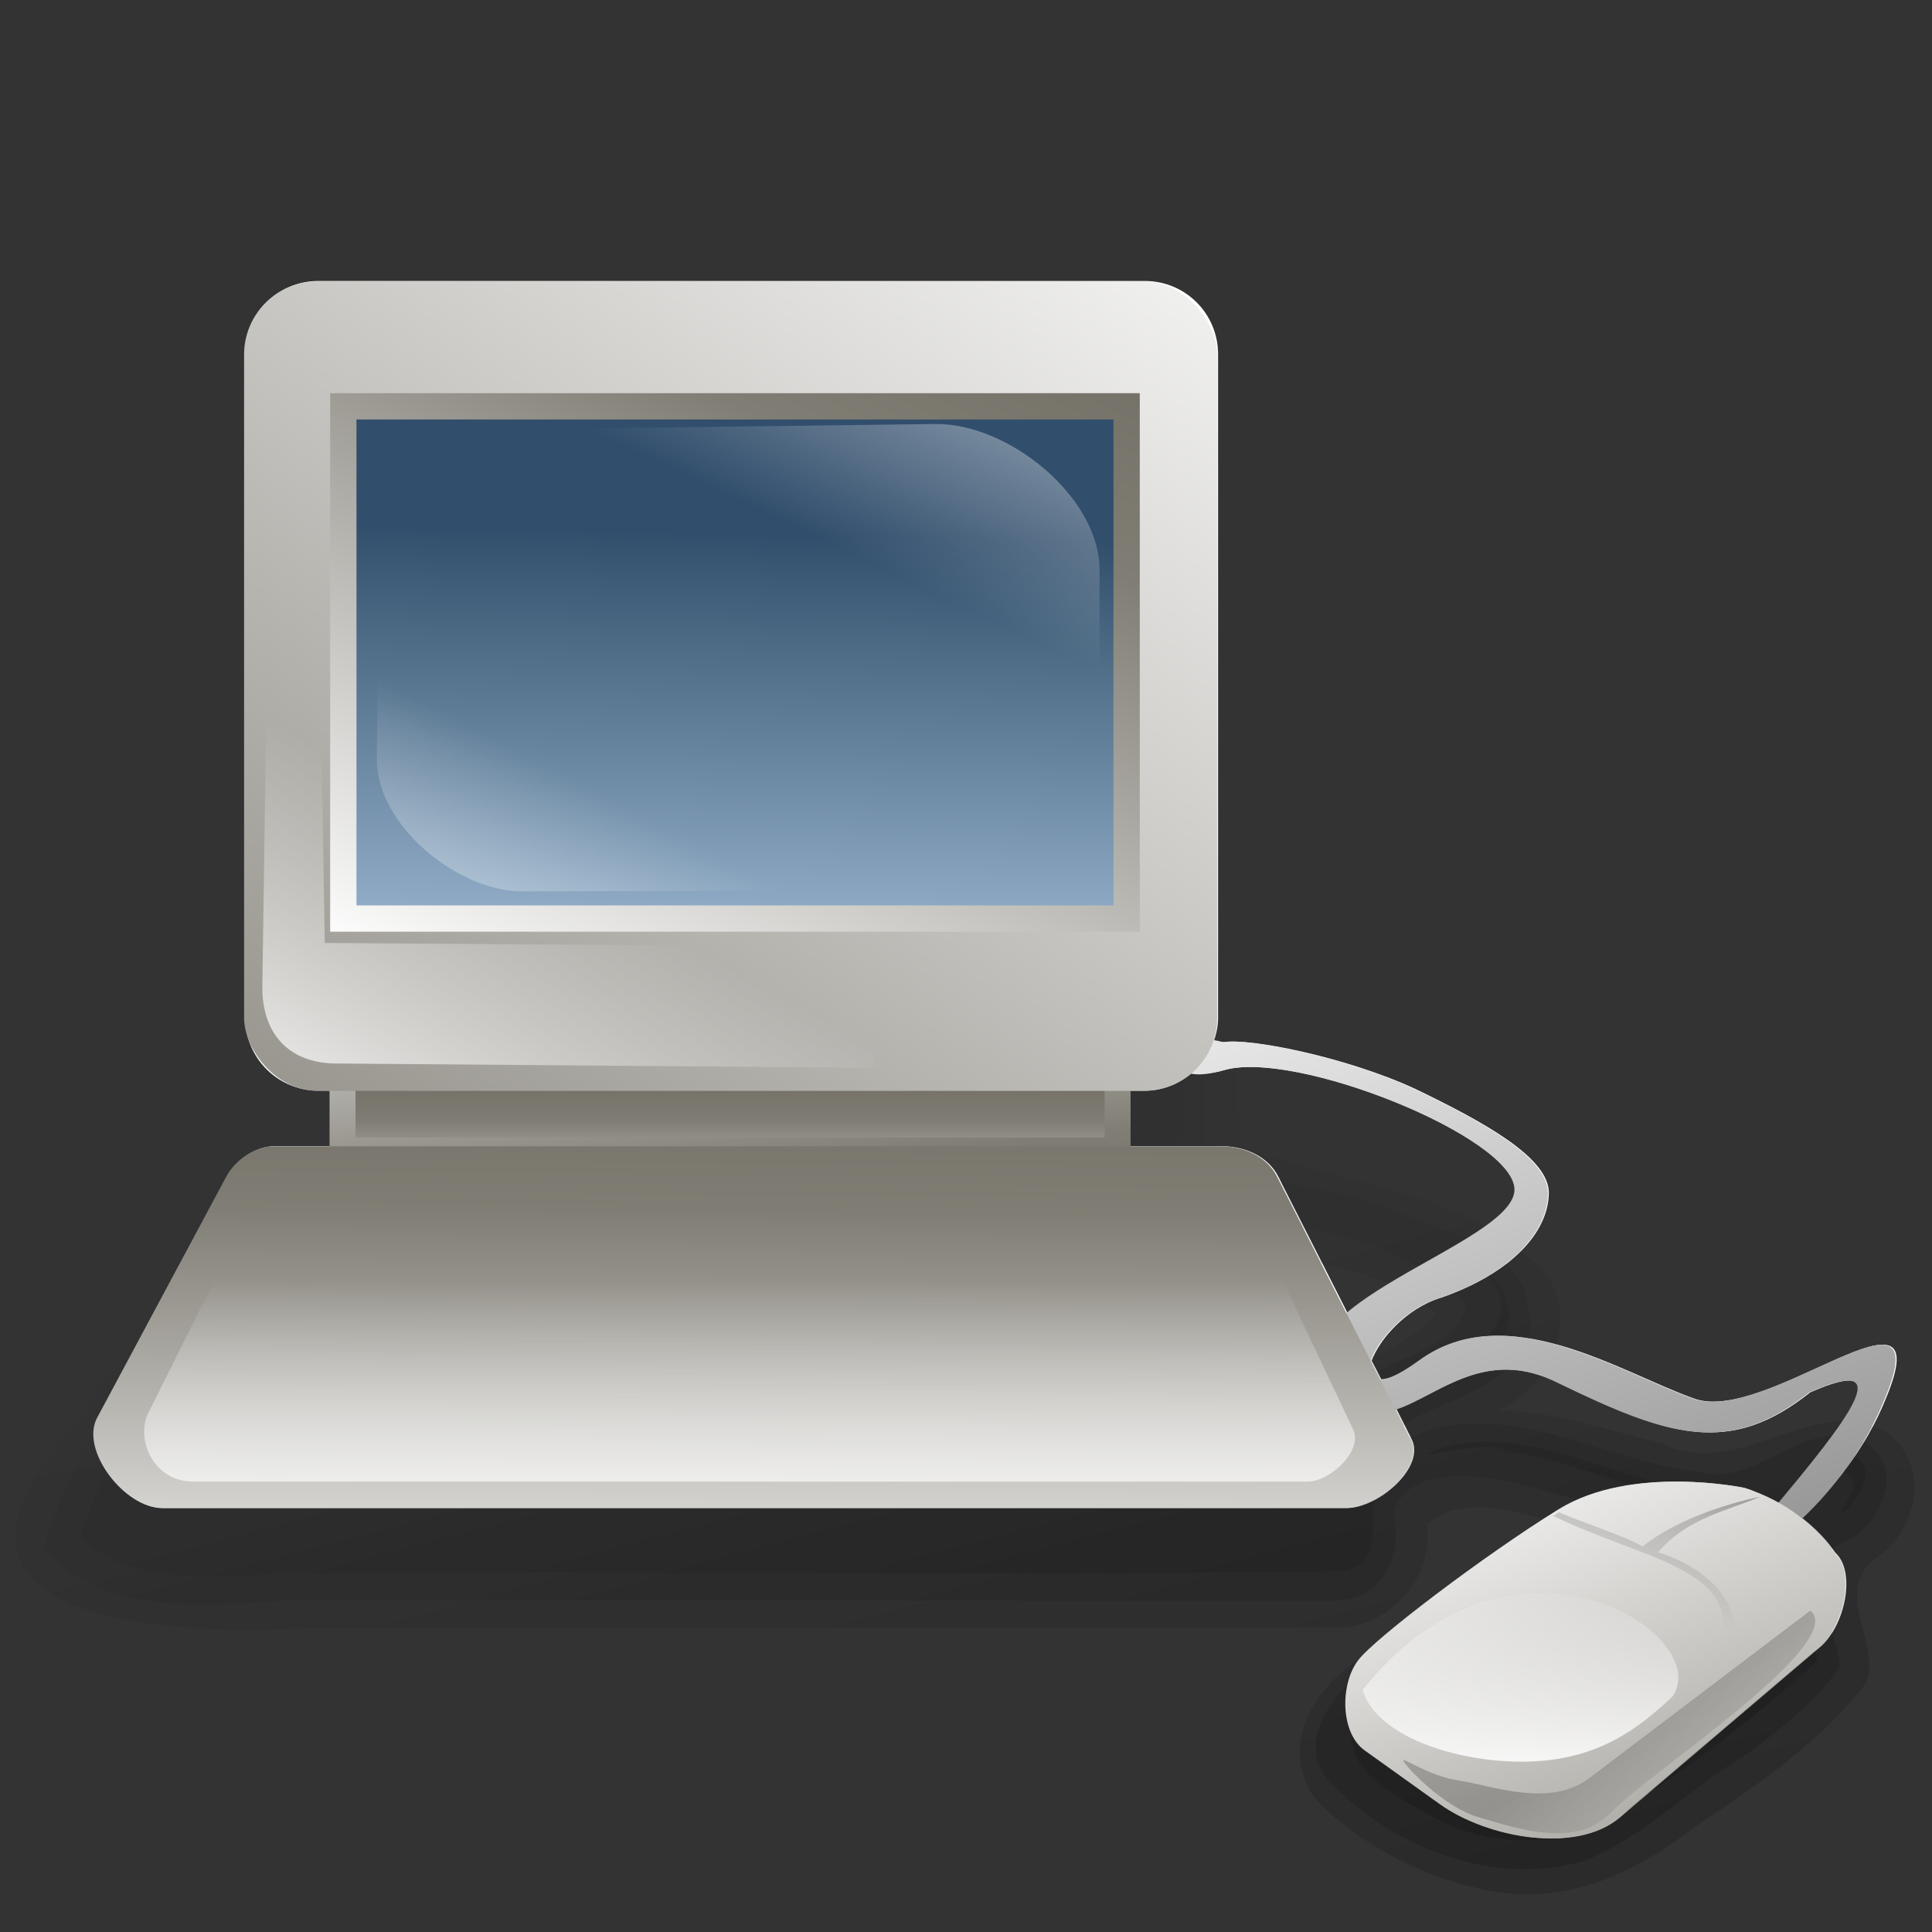 <?xml version="1.0" encoding="UTF-8" standalone="no"?>
<!-- Created with Inkscape (http://www.inkscape.org/) -->
<svg
    xmlns:dc="http://purl.org/dc/elements/1.1/"
    xmlns:inkscape="http://www.inkscape.org/namespaces/inkscape"
    xmlns:xlink="http://www.w3.org/1999/xlink"
    xmlns:sodipodi="http://sodipodi.sourceforge.net/DTD/sodipodi-0.dtd"
    xmlns:cc="http://creativecommons.org/ns#"
    xmlns:rdf="http://www.w3.org/1999/02/22-rdf-syntax-ns#"
    xmlns="http://www.w3.org/2000/svg"
    xmlns:svg="http://www.w3.org/2000/svg"
    xmlns:ns1="http://sozi.baierouge.fr"
    id="Andysvg"
    sodipodi:docbase="/home/andy/Desktop/etiquette-icons-0.4/scalable/filesystems"
    inkscape:export-ydpi="72"
    viewBox="0 0 160 160"
    inkscape:export-xdpi="72"
    version="1.0"
    inkscape:output_extension="org.inkscape.output.svg.inkscape"
    sodipodi:docname="gnome-fs-client.svg"
    inkscape:export-filename="/home/nathan/Desktop/Andy Fitzsimon/gnome-fs-client.png"
    inkscape:version="0.46"
    sodipodi:version="0.32"
    y="0"
    x="0"
  >
  <rect x="0" y="0" width="160" height="160" fill="#333333" stroke="none"/>
  <defs
      id="defs3"
    >
    <linearGradient
        id="linearGradient892"
      >
      <stop
          id="stop893"
          style="stop-color:#ffffff;stop-opacity:0"
          offset="0"
      />
      <stop
          id="stop894"
          style="stop-color:#fff"
          offset="1"
      />
    </linearGradient
    >
    <linearGradient
        id="linearGradient888"
      >
      <stop
          id="stop889"
          style="stop-color:#565248"
          offset="0"
      />
      <stop
          id="stop1861"
          style="stop-color:#807d74"
          offset=".5"
      />
      <stop
          id="stop890"
          style="stop-color:#fff"
          offset="1"
      />
    </linearGradient
    >
    <linearGradient
        id="linearGradient891"
        y2="1.09"
        xlink:href="#linearGradient888"
        y1="-.852"
        x2=".025"
        x1="1.349"
    />
    <linearGradient
        id="linearGradient901"
        y2=".25"
        y1="1.102"
        x2=".58"
        x1=".549"
      >
      <stop
          id="stop1134"
          style="stop-color:#9db8d2"
          offset="0"
      />
      <stop
          id="stop1136"
          style="stop-color:#4b6983"
          offset=".762"
      />
      <stop
          id="stop1135"
          style="stop-color:#314e6c"
          offset="1"
      />
    </linearGradient
    >
    <linearGradient
        id="linearGradient905"
        y2="-.195"
        xlink:href="#linearGradient888"
        y1="2.789"
        x2="1.091"
        x1="-1.539"
    />
    <linearGradient
        id="linearGradient1138"
        y2=".523"
        y1="1.977"
        x2=".153"
        x1=".675"
      >
      <stop
          id="stop1807"
          style="stop-color:#000000;stop-opacity:.351"
          offset="0"
      />
      <stop
          id="stop3276"
          style="stop-color:#000000;stop-opacity:.134"
          offset="0.65"
      />
      <stop
          id="stop1808"
          style="stop-color:#000000;stop-opacity:0"
          offset="1"
      />
    </linearGradient
    >
    <linearGradient
        id="linearGradient1140"
        y2="1.443"
        xlink:href="#linearGradient888"
        y1="-1.073"
        x2=".678"
        x1=".739"
    />
    <linearGradient
        id="linearGradient1144"
        y2="1.383"
        xlink:href="#linearGradient892"
        y1=".266"
        x2=".533"
        x1=".529"
    />
    <linearGradient
        id="linearGradient1146"
        y2="1.188"
        xlink:href="#linearGradient892"
        y1=".555"
        x2="-.077"
        x1=".514"
    />
    <linearGradient
        id="linearGradient1148"
        y2="-.57"
        xlink:href="#linearGradient892"
        y1=".328"
        x2="1.326"
        x1=".582"
    />
    <linearGradient
        id="linearGradient1150"
        y2="1.477"
        xlink:href="#linearGradient892"
        y1=".578"
        x2="-.575"
        x1=".252"
    />
    <linearGradient
        id="linearGradient1156"
        y2="1.875"
        xlink:href="#linearGradient888"
        y1="-0.4"
        x2=".483"
        x1=".483"
    />
    <linearGradient
        id="linearGradient1157"
        y2="-.49"
        xlink:href="#linearGradient888"
        y1="3.326"
        x2="-1.208"
        x1="1.553"
    />
    <linearGradient
        id="linearGradient1166"
        y2=".865"
        y1="-.529"
        x2=".505"
        x1=".859"
      >
      <stop
          id="stop1318"
          style="stop-color:#000000;stop-opacity:.529"
          offset="0"
      />
      <stop
          id="stop1320"
          style="stop-color:#000000;stop-opacity:.174"
          offset=".5"
      />
      <stop
          id="stop1319"
          style="stop-color:#000000;stop-opacity:0"
          offset="1"
      />
    </linearGradient
    >
    <linearGradient
        id="linearGradient1167"
        y2=".047"
        xlink:href="#linearGradient888"
        y1="3.07"
        x2="-.083"
        x1="1.611"
    />
    <linearGradient
        id="linearGradient1169"
        y2="-.267"
        y1="2.922"
        x2="-.13"
        x1="1.478"
      >
      <stop
          id="stop895"
          offset="0"
      />
      <stop
          id="stop896"
          style="stop-color:#fff"
          offset="1"
      />
    </linearGradient
    >
    <linearGradient
        id="linearGradient1171"
        y2=".367"
        y1=".578"
        x2=".564"
        x1=".831"
      >
      <stop
          id="stop903"
          style="stop-color:#000000;stop-opacity:0"
          offset="0"
      />
      <stop
          id="stop904"
          style="stop-color:#000000;stop-opacity:.22"
          offset="1"
      />
    </linearGradient
    >
    <linearGradient
        id="linearGradient1404"
        y2="1.1"
        xlink:href="#linearGradient892"
        y1=".289"
        x2=".546"
        x1=".532"
    />
  </defs
  >
  <sodipodi:namedview
      id="base"
      bordercolor="#666666"
      inkscape:pageshadow="2"
      inkscape:window-width="407"
      pagecolor="#ffffff"
      inkscape:zoom="2.8284272"
      inkscape:window-x="311"
      showgrid="false"
      borderopacity="1.0"
      inkscape:current-layer="Andysvg"
      inkscape:cx="65.131869"
      inkscape:cy="124.95155"
      inkscape:window-y="0"
      inkscape:window-height="491"
      showborder="true"
      inkscape:pageopacity="0.0"
  />
  <path
      id="rect1009"
      style="fill-rule:evenodd;stroke-width:1.447pt;fill:#ffffff"
      transform="translate(85.737 -13.258)"
      d="m-59.372 36.528c-3.359 0-6.064 2.705-6.064 6.064v54.924c0 3.364 2.705 6.064 6.064 6.064h2.057v4.6h-5.681c-1.55 0-3.206 1.14-3.938 2.51l-10.699 19.97c-1.449 2.7 2.299 7.49 5.367 7.49h98.069c2.607 0 6.548-3.39 5.367-5.71l-1.255-2.51c3.505-1.12 7.368-5.17 13.418-2.16 9.136 4.42 14.155 6.13 20.84 0.8 7.504-3.3 3.253 2.2-2.683 9.3-0.891-0.5-1.68-1.09-2.718-1.39 0 0-9.306-1.97-15.369 1.78-6.064 3.74-15.217 10.69-16.554 12.47-1.516 1.96-1.515 6.04 0.522 7.5l6.239 4.46c3.874 2.76 11.182 4.16 14.811 1.08l16.589-14.12c2.018-1.71 3.026-6.21 1.22-7.84-0.612-0.94-1.593-1.96-2.788-2.89 2.401-2.16 5.236-5.43 7.039-9.93 4.484-10.89-9.793 2.25-15.891 0.1-6.099-2.15-15.518-8.42-22.723-3.17-1.548 1.13-2.537 1.52-3.206 1.57l-0.802-1.54c0.613-1.73 2.836-4.34 5.751-5.22 5.829-2.02 8.874-5.43 8.921-8.65 0.047-2.97-5.489-5.95-11.047-8.64-5.805-2.69-13.879-4.246-15.857-3.868-0.348-0.114-0.56 0.021-0.872 0 0.234-0.645 0.384-1.328 0.384-2.056v-54.924c0-3.359-2.705-6.064-6.064-6.064h-68.447zm77.752 65.102c7.374 0.28 21.161 6.28 21.398 10.07 0.183 3.1-9.39 6.5-13.87 10.39l-5.786-11.4c-0.851-1.68-2.79-2.51-4.67-2.51h-8.538v-4.6h2.161c1.545 0 2.939-0.62 4.008-1.57 0.602 0.14 1.362 0.23 2.613-0.14 0.734-0.21 1.63-0.28 2.684-0.24z"
  />
  <g
      id="g4293"
      style="stroke-width:.505;stroke-opacity:.761;fill:url(#linearGradient1138)"
      transform="matrix(1.115 0 0 .964 387.43 12.273)"
    >
    <path
        id="path2720"
        d="m-270.86 33.815c-18.5 0.111-37.07-0.222-55.52 0.167-5.05 1.714-4.64 7.918-4.31 12.171-0.07 14.074 0.15 28.145 0.48 42.215 2 2.672 6.99 2.25 7.53 6.171 1.9 1.72 5.63 0.343 8.24 0.794 15.89 0.027 31.78 0.054 47.67 0.081 0.41-4.949 6.64-6.59 10.95-5.874-0.2-0.482-5.88-1.601-3.8-5.048 0.16-15.765 0.42-31.61-0.2-47.324-1.37-4.187-7.52-3.334-11.04-3.353zm34.21 63.445c1.86 2.87-0.44 5.83-3.28 6.9-2.7 1.76-5.66 3.47-8.6 4.61-4.65-0.58-2.89-6.89-6.48-8.873-5.33-3.45-12.2-1.458-18.22-1.958-18.59 0.01-37.19 0.02-55.78 0.029-6.45 5.602-10.16 13.432-12.54 21.352 4.3 4.89 11.65 2.96 17.45 3.08 25.45-0.17 50.98 0.22 76.4-0.15 4.3-1.1 0.25-7.4 4.12-9.21 0.84-0.31-4.23 1.4-3.68-1.41 1.77-4.97 8.12-5.63 11.34-9.26 1.53-2.614-0.35-5.448-2.41-7.11 0.56 0.667 1.12 1.334 1.68 2zm-3.99 14.49c-3 1.38 3.61-1.05 5.08 0.22 5.85 0.77 11.4 5.23 17.44 3.26-7.86 1.09-14.68-6.2-22.52-3.48zm28.63 0.59c-3.97 1.51 3.79-0.16 1.93 3.54-2.43 4.06 3.09-2.01 0.47-3.33-0.55-0.6-1.67-0.07-2.4-0.21zm-1.96 8.49c-6.17 3.5-14.41-1.75-19.89 3.56-4.5 3.61-10.71 5.96-13.18 11.36-0.62 3.85 3.79 6.15 6.59 7.97 4.85 2.83 11.63 2.03 15.25-2.29 4.57-3.47 8.76-7.35 12.71-11.46-0.34-3.02-1.95-6.33-1.48-9.14z"
    />
    <path
        id="path2723"
        d="m-269.68 32.257c-19.09 0.094-38.2-0.007-57.27 0.092-5.69 1.314-6.95 7.942-6.27 12.8 0.1 14.748 0.15 29.511 0.6 44.246 0.73 3.915 7.76 2.704 7.51 7.046-2.96-0.256-6.44-0.124-7.96 2.805-5.86 5.734-8.92 13.414-11.2 21.044 4.04 5.68 12.01 5.02 18.24 4.43 25.86 0.01 51.75 0.1 77.6 0.06 4.01 0.01 5.12-4.42 4.46-7.57 1.08-4.27 6.93-3.26 10.16-2.22 5.79 1.65 12.55 5.44 18.23 1.39 4.22-2.66 2.52 2.02-0.2 3.05-5.05 2.83-11.31-0.45-16.62 1.78-4.13 2.68-8.35 5.64-12.37 8.54-3.57 2.26-7.14 7.64-3.37 11.22 4.35 5.06 11.77 8.48 18.46 6.12 4.59-2.23 7.89-6.34 12.06-9.2 2.52-2.2 5.13-4.62 6.78-7.39-0.02-3.58-3.85-8.59 0.59-10.93 2.99-1.62 4.44-7.45 0.5-8.69-4.42-1.43-7.2 4.22-11.69 2.81-7.03-0.92-14.12-6.49-21.26-2.97-4.2 2.35-0.77-1.28 1.24-2.15 3.6-1.72 8.73-4.2 7.51-8.952-0.32-4.534-5.27-6.42-9-7.895-4.67-2.648-10.32-2.378-15.11-4.79 0.17-16.548 0.47-33.169-0.21-49.672-0.94-4.868-7.33-5.3-11.41-5.004zm11.02 59.507c7.15 0.475 15.45 1.71 20.08 7.508-0.38 3.788-5.42 4.528-7.95 6.868-2.39 2.34-4.59-0.33-4.5-2.87-1.68-4.934-7.18-7.559-12.29-6.737-3.69 0.193-0.4-4.595 1.92-4.153 0.92-0.202 1.82-0.426 2.74-0.616z"
    />
    <path
        id="path2737"
        sodipodi:nodetypes="ccccczccccccccccccccccccczccccc"
        d="m-324.04 30.709c-12.31 0.111-11.12 8.944-10.75 14.604 0.24 15.124 0.4 30.286 0.78 45.385 0.8 2.359 3.3 3.288 5.26 4.554-5.71 1.224-8.22 7.178-11.36 11.338-2.22 4.78-7.73 9.34-5.81 14.85 1.92 5.5 13.7 6.24 20.97 5.69 25.88-0.03 51.78 0.02 77.66-0.06 3.99-0.9 6.29-5.03 5.79-8.83 3.2-3.29 8.17-0.21 11.97 0.39 3.81 0.68-3.03 0.65-3.66 1.92-5.05 2.41-9.43 6.1-13.72 9.56-3.54 2.86-5.51 8-2.66 11.97 3.36 3.84 8.16 6.76 13.27 7.72 5.65 1.04 10.73-1.97 14.68-5.56 4.75-3.64 9.53-7.46 12.78-12.43 1.08-3.55-2.63-7.94 0.76-10.71 3.15-2.64 4.01-8.08 0.66-10.83-5.4-3.46-10.95 4.28-16.48 1.02-4.04-1.12-8.01-2.76-12.28-2.84 4.65-2.57 6.55-9.668 2.09-13.297-5.53-5.749-14.37-6.359-21.31-9.409-0.47-6.804-0.14-13.771-0.31-20.645-0.1-9.368-0.03-18.786-0.23-28.123-2.1-5.74-9.4-6.536-14.82-6.246-18.65 0.041-41.13-0.133-53.28-0.021zm68.57 63.774c5.12 1.138 10.78 1.733 14.64 5.567-1.55 2.5-4.45 3.59-6.97 4.93-1.92-5.295-6.6-10.01-12.71-9.842-0.16-1.007 3.78-0.587 5.04-0.655z"
    />
  </g
  >
  <rect
      id="rect1155"
      style="fill-rule:evenodd;stroke:url(#linearGradient1157);stroke-width:1.447pt;fill:url(#linearGradient1156)"
      transform="matrix(1.115 0 0 1.115 -8.792 -1.69)"
      height="8.315"
      width="57.568"
      y="78.658"
      x="33.326"
  />
  <path
      id="path2676"
      sodipodi:nodetypes="czzczczzzzzzzc"
      style="fill-rule:evenodd;stroke-width:.905;stroke-opacity:.074;fill:url(#linearGradient1169)"
      d="m98.724 78.928c-3.537-1.168-5.223 3.628 0.043 2.076 5.263-1.551 21.363 4.902 21.603 8.791 0.25 4.111-18.87 8.786-13.63 14.625 4.89 6.28 8.61-4.28 16.81-0.21 8.19 3.97 12.71 5.51 18.7 0.73 6.85-3.01 2.8 2.14-2.67 8.66-5.47 6.53 4.42 1.48 8.33-8.28 4.02-9.762-8.78 2.02-14.25 0.09s-13.92-7.56-20.38-2.85c-6.46 4.7-3.65-3.067 1.58-4.657 5.22-1.811 7.95-4.857 8-7.741 0.04-2.664-4.93-5.35-9.92-7.759-5.2-2.409-12.44-3.814-14.216-3.475z"
      transform="matrix(1.115 0 0 1.115 -8.792 -1.69)"
  />
  <path
      id="path1139"
      sodipodi:nodetypes="czzzzzzzz"
      style="fill-rule:evenodd;stroke-width:1.447pt;fill:url(#linearGradient1140)"
      d="m15.103 106.81c-1.299 2.42 2.046 6.71 4.797 6.71h87.95c2.34 0 5.86-3.03 4.8-5.11l-9.92-19.513c-0.76-1.503-2.47-2.239-4.154-2.239h-70.361c-1.39 0-2.861 1.014-3.518 2.239l-9.594 17.913z"
      transform="matrix(1.115 0 0 1.115 -8.792 -1.69)"
  />
  <rect
      id="rect1137"
      style="fill-rule:evenodd;stroke-width:1.628;fill:url(#linearGradient905)"
      rx="5.437"
      ry="5.437"
      transform="matrix(1.115 0 0 1.115 -8.792 -1.69)"
      width="72.28"
      y="22.414"
      x="26.015"
      height="60.126"
  />
  <rect
      id="rect1131"
      style="fill-rule:evenodd;stroke:url(#linearGradient891);stroke-width:1.465pt;fill:url(#linearGradient901)"
      transform="matrix(1.115 0 0 1.115 -8.792 -1.69)"
      height="38.044"
      width="58.178"
      y="31.696"
      x="33.386"
  />
  <path
      id="path1145"
      sodipodi:nodetypes="czzccccc"
      style="fill-rule:evenodd;stroke-width:1pt;fill:url(#linearGradient1146)"
      d="m27.69 52.841l-0.319 21.908c-0.051 3.493 1.939 5.729 5.437 5.757l39.817 0.32 3.838-8.955-44.455-0.32-0.32-18.869-3.998 0.159z"
      transform="matrix(1.115 0 0 1.115 -8.792 -1.69)"
  />
  <g
      id="g1791"
      style=""
      transform="matrix(1.115 0 0 1.115 -8.792 -1.69)"
    >
    <path
        id="path1147"
        sodipodi:nodetypes="czzccc"
        style="fill-rule:evenodd;stroke-width:1pt;fill:url(#linearGradient1148)"
        d="m42.062 33.46l35.279-0.452c5.446-0.07 12.212 5.409 12.212 10.855v16.283l-47.943-0.452 0.452-26.234z"
    />
    <path
        id="path1149"
        sodipodi:nodetypes="czzccc"
        style="fill-rule:evenodd;stroke-width:1pt;fill:url(#linearGradient1150)"
        d="m78.338 67.629l-31.614 0.096c-4.88 0.014-10.895-4.954-10.847-9.834l0.143-14.589 42.954 0.826-0.636 23.501z"
    />
  </g
  >
  <path
      id="path1159"
      sodipodi:nodetypes="cczzzzzzc"
      style="fill-rule:evenodd;stroke-width:.724;fill:url(#linearGradient1167);stroke-opacity:.347"
      d="m137.39 112.02s-8.31-1.76-13.75 1.6-13.67 9.6-14.87 11.2c-1.36 1.76-1.35 5.41 0.48 6.71l5.59 4c3.48 2.48 10.02 3.72 13.28 0.96l14.87-12.63c1.81-1.54 2.74-5.58 1.12-7.04-1.15-1.77-3.62-3.9-6.72-4.8z"
      transform="matrix(1.115 0 0 1.115 -8.792 -1.69)"
  />
  <path
      id="path1160"
      sodipodi:nodetypes="czzzzzc"
      style="fill-rule:evenodd;stroke-width:1pt;fill:url(#linearGradient1171)"
      d="m142.35 121.14l-16.44 12.46c-2.94 2.22-7.26 0.52-9.63 0.17s-4.39-1.89-4.15-1.44c0.24 0.46 2.95 3.39 5.59 4.16s7.23 2.4 9.79-0.33c2.55-2.74 17.72-12.62 14.84-15.02z"
      transform="matrix(1.115 0 0 1.115 -8.792 -1.69)"
  />
  <path
      id="path1403"
      sodipodi:nodetypes="cczc"
      style="fill-rule:evenodd;stroke-width:1pt;fill:url(#linearGradient1404)"
      d="m132.11 127.52c3.2-4.64-11.99-14.39-23.02-0.48 1.11 3.68 7.72 5.56 12.73 5.3 4.86-0.26 7.68-2.37 10.29-4.82z"
      transform="matrix(1.115 0 0 1.115 -8.792 -1.69)"
  />
  <path
      id="path1519"
      sodipodi:nodetypes="cccccccc"
      style="fill-rule:evenodd;stroke-width:1.085;fill:url(#linearGradient1166)"
      d="m138.63 112.68c-2.63 0.55-6.31 1.75-8.75 3.7-1.11-0.7-4.55-1.81-6.21-2.54l-0.42 0.27c6.42 3.12 13.19 3.8 12.63 8.77 0.46 0.11 1.18 0.22 0.85-0.49-0.31-3.49-4.22-5.16-5.7-5.57 2.14-2.55 5.23-3.11 7.6-4.14z"
      transform="matrix(1.115 0 0 1.115 -8.792 -1.69)"
  />
  <path
      id="path1143"
      sodipodi:nodetypes="czzzzzzzz"
      style="fill-rule:evenodd;stroke-width:1pt;fill:url(#linearGradient1144)"
      d="m18.892 106.48c-0.914 1.84 0.282 5.08 3.372 5.08h82.756c1.64 0 4.12-2.29 3.37-3.87l-6.97-14.735c-0.53-1.136-1.735-1.692-2.92-1.692h-70.392c-0.977 0-2.011 0.766-2.473 1.692l-6.743 13.525z"
      transform="matrix(1.115 0 0 1.115 -8.792 -1.69)"
  />
  <path
      id="text1232"
      style="fill:#000000"
      d="m11.763-14.661l2.46-7.332v7.332h1.056v-8.748h-1.548l-2.544 7.62-2.592-7.62h-1.548v8.748h1.056v-7.332l2.484 7.332h1.176m9.048-6.288l-1.74 4.896-1.608-4.896h-1.068l2.124 6.312-0.384 0.996c-0.156 0.444-0.384 0.612-0.804 0.612-0.144 0-0.312-0.024-0.528-0.072v0.9c0.204 0.108 0.408 0.156 0.672 0.156 0.324 0 0.672-0.108 0.936-0.3 0.312-0.228 0.492-0.492 0.684-0.996l2.796-7.608h-1.08m12.616 0.252c-0.348-1.92-1.452-2.856-3.372-2.856-1.176 0-2.124 0.372-2.772 1.092-0.792 0.864-1.224 2.112-1.224 3.528 0 1.44 0.444 2.676 1.272 3.528 0.672 0.696 1.536 1.02 2.676 1.02 2.136 0 3.336-1.152 3.6-3.468h-1.152c-0.096 0.6-0.216 1.008-0.396 1.356-0.36 0.72-1.104 1.128-2.04 1.128-1.74 0-2.844-1.392-2.844-3.576 0-2.244 1.056-3.624 2.748-3.624 0.708 0 1.368 0.216 1.728 0.552 0.324 0.3 0.504 0.672 0.636 1.32h1.14m3.992-0.432c-1.764 0-2.832 1.26-2.832 3.372s1.056 3.372 2.844 3.372c1.764 0 2.844-1.26 2.844-3.324 0-2.172-1.044-3.42-2.856-3.42m0.012 0.924c1.128 0 1.8 0.924 1.8 2.484 0 1.476-0.696 2.412-1.8 2.412-1.116 0-1.8-0.924-1.8-2.448 0-1.512 0.684-2.448 1.8-2.448m4.244-0.744v6.288h1.008v-3.948c0-0.912 0.66-1.644 1.476-1.644 0.744 0 1.164 0.456 1.164 1.26v4.332h1.008v-3.948c0-0.912 0.66-1.644 1.476-1.644 0.732 0 1.164 0.468 1.164 1.26v4.332h1.008v-4.716c0-1.128-0.648-1.752-1.824-1.752-0.84 0-1.344 0.252-1.932 0.96-0.372-0.672-0.876-0.96-1.692-0.96-0.84 0-1.392 0.312-1.932 1.068v-0.888h-0.924m9.815 8.904h1.008v-3.276c0.528 0.648 1.116 0.936 1.932 0.936 1.62 0 2.688-1.308 2.688-3.312 0-2.112-1.032-3.432-2.7-3.432-0.852 0-1.536 0.384-2.004 1.128v-0.948h-0.924v8.904m2.76-8.148c1.104 0 1.824 0.972 1.824 2.472 0 1.428-0.732 2.4-1.824 2.4-1.056 0-1.752-0.96-1.752-2.436s0.696-2.436 1.752-2.436m9.056 5.532v-6.288h-0.996v3.564c0 1.284-0.672 2.124-1.716 2.124-0.792 0-1.296-0.48-1.296-1.236v-4.452h-0.996v4.848c0 1.044 0.78 1.716 2.004 1.716 0.924 0 1.512-0.324 2.1-1.152v0.876h0.9m3.944-6.288h-1.032v-1.728h-0.996v1.728h-0.852v0.816h0.852v4.752c0 0.636 0.432 0.996 1.212 0.996 0.24 0 0.48-0.024 0.816-0.084v-0.84c-0.132 0.036-0.288 0.048-0.48 0.048-0.432 0-0.552-0.12-0.552-0.564v-4.308h1.032v-0.816m6.436 3.48c0-0.96-0.072-1.536-0.252-2.004-0.408-1.032-1.368-1.656-2.544-1.656-1.752 0-2.88 1.344-2.88 3.408s1.092 3.336 2.856 3.336c1.44 0 2.436-0.816 2.688-2.184h-1.008c-0.276 0.828-0.84 1.26-1.644 1.26-0.636 0-1.176-0.288-1.512-0.816-0.24-0.36-0.324-0.72-0.336-1.344h4.632m-4.608-0.816c0.084-1.164 0.792-1.92 1.8-1.92 0.984 0 1.74 0.816 1.74 1.848 0 0.024 0 0.048-0.012 0.072h-3.528m5.96-2.664v6.288h1.008v-3.264c0-0.9 0.228-1.488 0.708-1.836 0.312-0.228 0.612-0.3 1.308-0.312v-1.02c-0.168-0.024-0.252-0.036-0.384-0.036-0.648 0-1.14 0.384-1.716 1.32v-1.14h-0.924"
  />
  <path
      id="text1235"
      style="fill:#000000"
      transform="scale(.247)"
      d="m92.509-40.987c-0.348-1.92-1.452-2.856-3.372-2.856-1.176 0-2.124 0.372-2.772 1.092-0.792 0.864-1.224 2.112-1.224 3.528 0 1.44 0.444 2.676 1.272 3.528 0.672 0.696 1.536 1.02 2.676 1.02 2.136 0 3.336-1.152 3.6-3.468h-1.152c-0.096 0.6-0.216 1.008-0.396 1.356-0.36 0.72-1.104 1.128-2.04 1.128-1.74 0-2.844-1.392-2.844-3.576 0-2.244 1.056-3.624 2.748-3.624 0.708 0 1.368 0.216 1.728 0.552 0.324 0.3 0.504 0.672 0.636 1.32h1.14m1.556-0.252v6.288h1.008v-3.264c0-0.9 0.228-1.488 0.708-1.836 0.312-0.228 0.612-0.3 1.308-0.312v-1.02c-0.168-0.024-0.252-0.036-0.384-0.036-0.648 0-1.14 0.384-1.716 1.32v-1.14h-0.924m9.335 3.48c0-0.96-0.07-1.536-0.25-2.004-0.41-1.032-1.37-1.656-2.55-1.656-1.747 0-2.875 1.344-2.875 3.408s1.092 3.336 2.855 3.336c1.44 0 2.44-0.816 2.69-2.184h-1.01c-0.28 0.828-0.84 1.26-1.64 1.26-0.639 0-1.179-0.288-1.515-0.816-0.24-0.36-0.324-0.72-0.336-1.344h4.631m-4.607-0.816c0.084-1.164 0.792-1.92 1.797-1.92 0.99 0 1.74 0.816 1.74 1.848 0 0.024 0 0.048-0.01 0.072h-3.527m11.547 3.036c-0.1 0.024-0.15 0.024-0.21 0.024-0.35 0-0.54-0.18-0.54-0.492v-3.696c0-1.116-0.82-1.716-2.37-1.716-0.91 0-1.66 0.264-2.08 0.732-0.29 0.324-0.41 0.684-0.44 1.308h1.01c0.09-0.768 0.54-1.116 1.48-1.116 0.9 0 1.4 0.336 1.4 0.936v0.264c0 0.42-0.25 0.6-1.04 0.696-1.42 0.18-1.63 0.228-2.02 0.384-0.73 0.3-1.1 0.864-1.1 1.68 0 1.14 0.79 1.86 2.06 1.86 0.79 0 1.43-0.276 2.14-0.924 0.07 0.636 0.38 0.924 1.03 0.924 0.2 0 0.36-0.024 0.68-0.108v-0.756m-1.75-1.392c0 0.336-0.09 0.54-0.39 0.816-0.41 0.372-0.9 0.564-1.49 0.564-0.78 0-1.24-0.372-1.24-1.008 0-0.66 0.45-0.996 1.51-1.152 1.06-0.144 1.28-0.192 1.61-0.348v1.128m5.06-4.308h-1.03v-1.728h-1v1.728h-0.85v0.816h0.85v4.752c0 0.636 0.44 0.996 1.22 0.996 0.24 0 0.48-0.024 0.81-0.084v-0.84c-0.13 0.036-0.29 0.048-0.48 0.048-0.43 0-0.55-0.12-0.55-0.564v-4.308h1.03v-0.816m6.44 3.48c0-0.96-0.07-1.536-0.25-2.004-0.41-1.032-1.37-1.656-2.55-1.656-1.75 0-2.88 1.344-2.88 3.408s1.09 3.336 2.86 3.336c1.44 0 2.43-0.816 2.69-2.184h-1.01c-0.28 0.828-0.84 1.26-1.65 1.26-0.63 0-1.17-0.288-1.51-0.816-0.24-0.36-0.32-0.72-0.33-1.344h4.63m-4.61-0.816c0.08-1.164 0.79-1.92 1.8-1.92 0.98 0 1.74 0.816 1.74 1.848 0 0.024 0 0.048-0.01 0.072h-3.53m11.07-5.124h-0.99v3.252c-0.42-0.636-1.1-0.972-1.94-0.972-1.63 0-2.7 1.308-2.7 3.312 0 2.124 1.05 3.432 2.74 3.432 0.86 0 1.46-0.324 2-1.104v0.828h0.89v-8.748m-2.76 3.216c1.08 0 1.77 0.96 1.77 2.46 0 1.452-0.7 2.412-1.76 2.412-1.1 0-1.83-0.972-1.83-2.436s0.73-2.436 1.82-2.436m7.48-3.216v8.748h0.9v-0.804c0.48 0.732 1.11 1.08 1.99 1.08 1.66 0 2.74-1.356 2.74-3.444 0-2.04-1.04-3.3-2.69-3.3-0.87 0-1.48 0.324-1.95 1.032v-3.312h-0.99m2.75 3.216c1.11 0 1.83 0.972 1.83 2.472 0 1.428-0.74 2.4-1.83 2.4-1.06 0-1.76-0.96-1.76-2.436s0.7-2.436 1.76-2.436m7.94-0.756l-1.74 4.896-1.61-4.896h-1.07l2.12 6.312-0.38 0.996c-0.16 0.444-0.38 0.612-0.8 0.612-0.15 0-0.32-0.024-0.53-0.072v0.9c0.2 0.108 0.41 0.156 0.67 0.156 0.32 0 0.67-0.108 0.94-0.3 0.31-0.228 0.49-0.492 0.68-0.996l2.8-7.608h-1.08m10.36 3.66l0.9 2.628h1.24l-3.07-8.748h-1.44l-3.12 8.748h1.19l0.92-2.628h3.38m-0.32-0.936h-2.78l1.44-3.984 1.34 3.984m3.48-2.724v6.288h1.01v-3.468c0-1.284 0.67-2.124 1.71-2.124 0.79 0 1.29 0.48 1.29 1.236v4.356h1v-4.752c0-1.044-0.78-1.716-1.99-1.716-0.94 0-1.54 0.36-2.09 1.236v-1.056h-0.93m11.78-2.46h-0.99v3.252c-0.42-0.636-1.1-0.972-1.94-0.972-1.63 0-2.7 1.308-2.7 3.312 0 2.124 1.05 3.432 2.74 3.432 0.86 0 1.46-0.324 2-1.104v0.828h0.89v-8.748m-2.76 3.216c1.08 0 1.77 0.96 1.77 2.46 0 1.452-0.7 2.412-1.76 2.412-1.1 0-1.83-0.972-1.83-2.436s0.73-2.436 1.82-2.436m4.33-0.756v6.288h1.01v-3.264c0-0.9 0.23-1.488 0.71-1.836 0.31-0.228 0.61-0.3 1.3-0.312v-1.02c-0.16-0.024-0.25-0.036-0.38-0.036-0.65 0-1.14 0.384-1.72 1.32v-1.14h-0.92m9.34 3.48c0-0.96-0.08-1.536-0.26-2.004-0.4-1.032-1.36-1.656-2.54-1.656-1.75 0-2.88 1.344-2.88 3.408s1.09 3.336 2.86 3.336c1.44 0 2.43-0.816 2.68-2.184h-1c-0.28 0.828-0.84 1.26-1.65 1.26-0.63 0-1.17-0.288-1.51-0.816-0.24-0.36-0.32-0.72-0.34-1.344h4.64m-4.61-0.816c0.08-1.164 0.79-1.92 1.8-1.92 0.98 0 1.74 0.816 1.74 1.848 0 0.024 0 0.048-0.01 0.072h-3.53m11.78 3.624l1.85-6.288h-1.13l-1.25 4.896-1.24-4.896h-1.22l-1.2 4.896-1.28-4.896h-1.11l1.83 6.288h1.12l1.22-4.932 1.27 4.932h1.14m7.55-3.984h4.17v-0.984h-4.17v-2.796h4.75v-0.984h-5.87v8.748h1.12v-3.984m6.94-2.304h-1v6.288h1v-6.288m0-2.46h-1.01v1.26h1.01v-1.26m3.92 2.46h-1.04v-1.728h-0.99v1.728h-0.85v0.816h0.85v4.752c0 0.636 0.43 0.996 1.21 0.996 0.24 0 0.48-0.024 0.82-0.084v-0.84c-0.14 0.036-0.29 0.048-0.48 0.048-0.44 0-0.56-0.12-0.56-0.564v-4.308h1.04v-0.816m5.59 0h-4.69v0.876h3.5l-3.75 4.512v0.9h5.11v-0.876h-3.9l3.73-4.524v-0.888m5.94 1.752c-0.01-1.236-0.83-1.932-2.28-1.932-1.46 0-2.41 0.756-2.41 1.92 0 0.984 0.5 1.452 1.99 1.812l0.94 0.228c0.69 0.168 0.97 0.42 0.97 0.876 0 0.588-0.59 0.984-1.46 0.984-0.54 0-1-0.156-1.25-0.42-0.16-0.18-0.23-0.36-0.29-0.804h-1.06c0.05 1.452 0.87 2.148 2.51 2.148 1.59 0 2.59-0.78 2.59-1.992 0-0.936-0.52-1.452-1.77-1.752l-0.96-0.228c-0.82-0.192-1.17-0.456-1.17-0.9 0-0.576 0.52-0.948 1.34-0.948 0.8 0 1.23 0.348 1.26 1.008h1.05m2.55-1.752h-1v6.288h1v-6.288m0-2.46h-1.01v1.26h1.01v-1.26m1.71 2.46v6.288h1.01v-3.948c0-0.912 0.66-1.644 1.47-1.644 0.75 0 1.17 0.456 1.17 1.26v4.332h1v-3.948c0-0.912 0.66-1.644 1.48-1.644 0.73 0 1.16 0.468 1.16 1.26v4.332h1.01v-4.716c0-1.128-0.65-1.752-1.82-1.752-0.84 0-1.35 0.252-1.93 0.96-0.38-0.672-0.88-0.96-1.7-0.96-0.84 0-1.39 0.312-1.93 1.068v-0.888h-0.92m12.43-0.18c-1.76 0-2.83 1.26-2.83 3.372s1.05 3.372 2.84 3.372c1.77 0 2.85-1.26 2.85-3.324 0-2.172-1.05-3.42-2.86-3.42m0.01 0.924c1.13 0 1.8 0.924 1.8 2.484 0 1.476-0.69 2.412-1.8 2.412s-1.8-0.924-1.8-2.448c0-1.512 0.69-2.448 1.8-2.448m4.25-0.744v6.288h1v-3.468c0-1.284 0.68-2.124 1.71-2.124 0.79 0 1.29 0.48 1.29 1.236v4.356h1v-4.752c0-1.044-0.78-1.716-1.99-1.716-0.94 0-1.54 0.36-2.09 1.236v-1.056h-0.92"
  />
</svg
>
